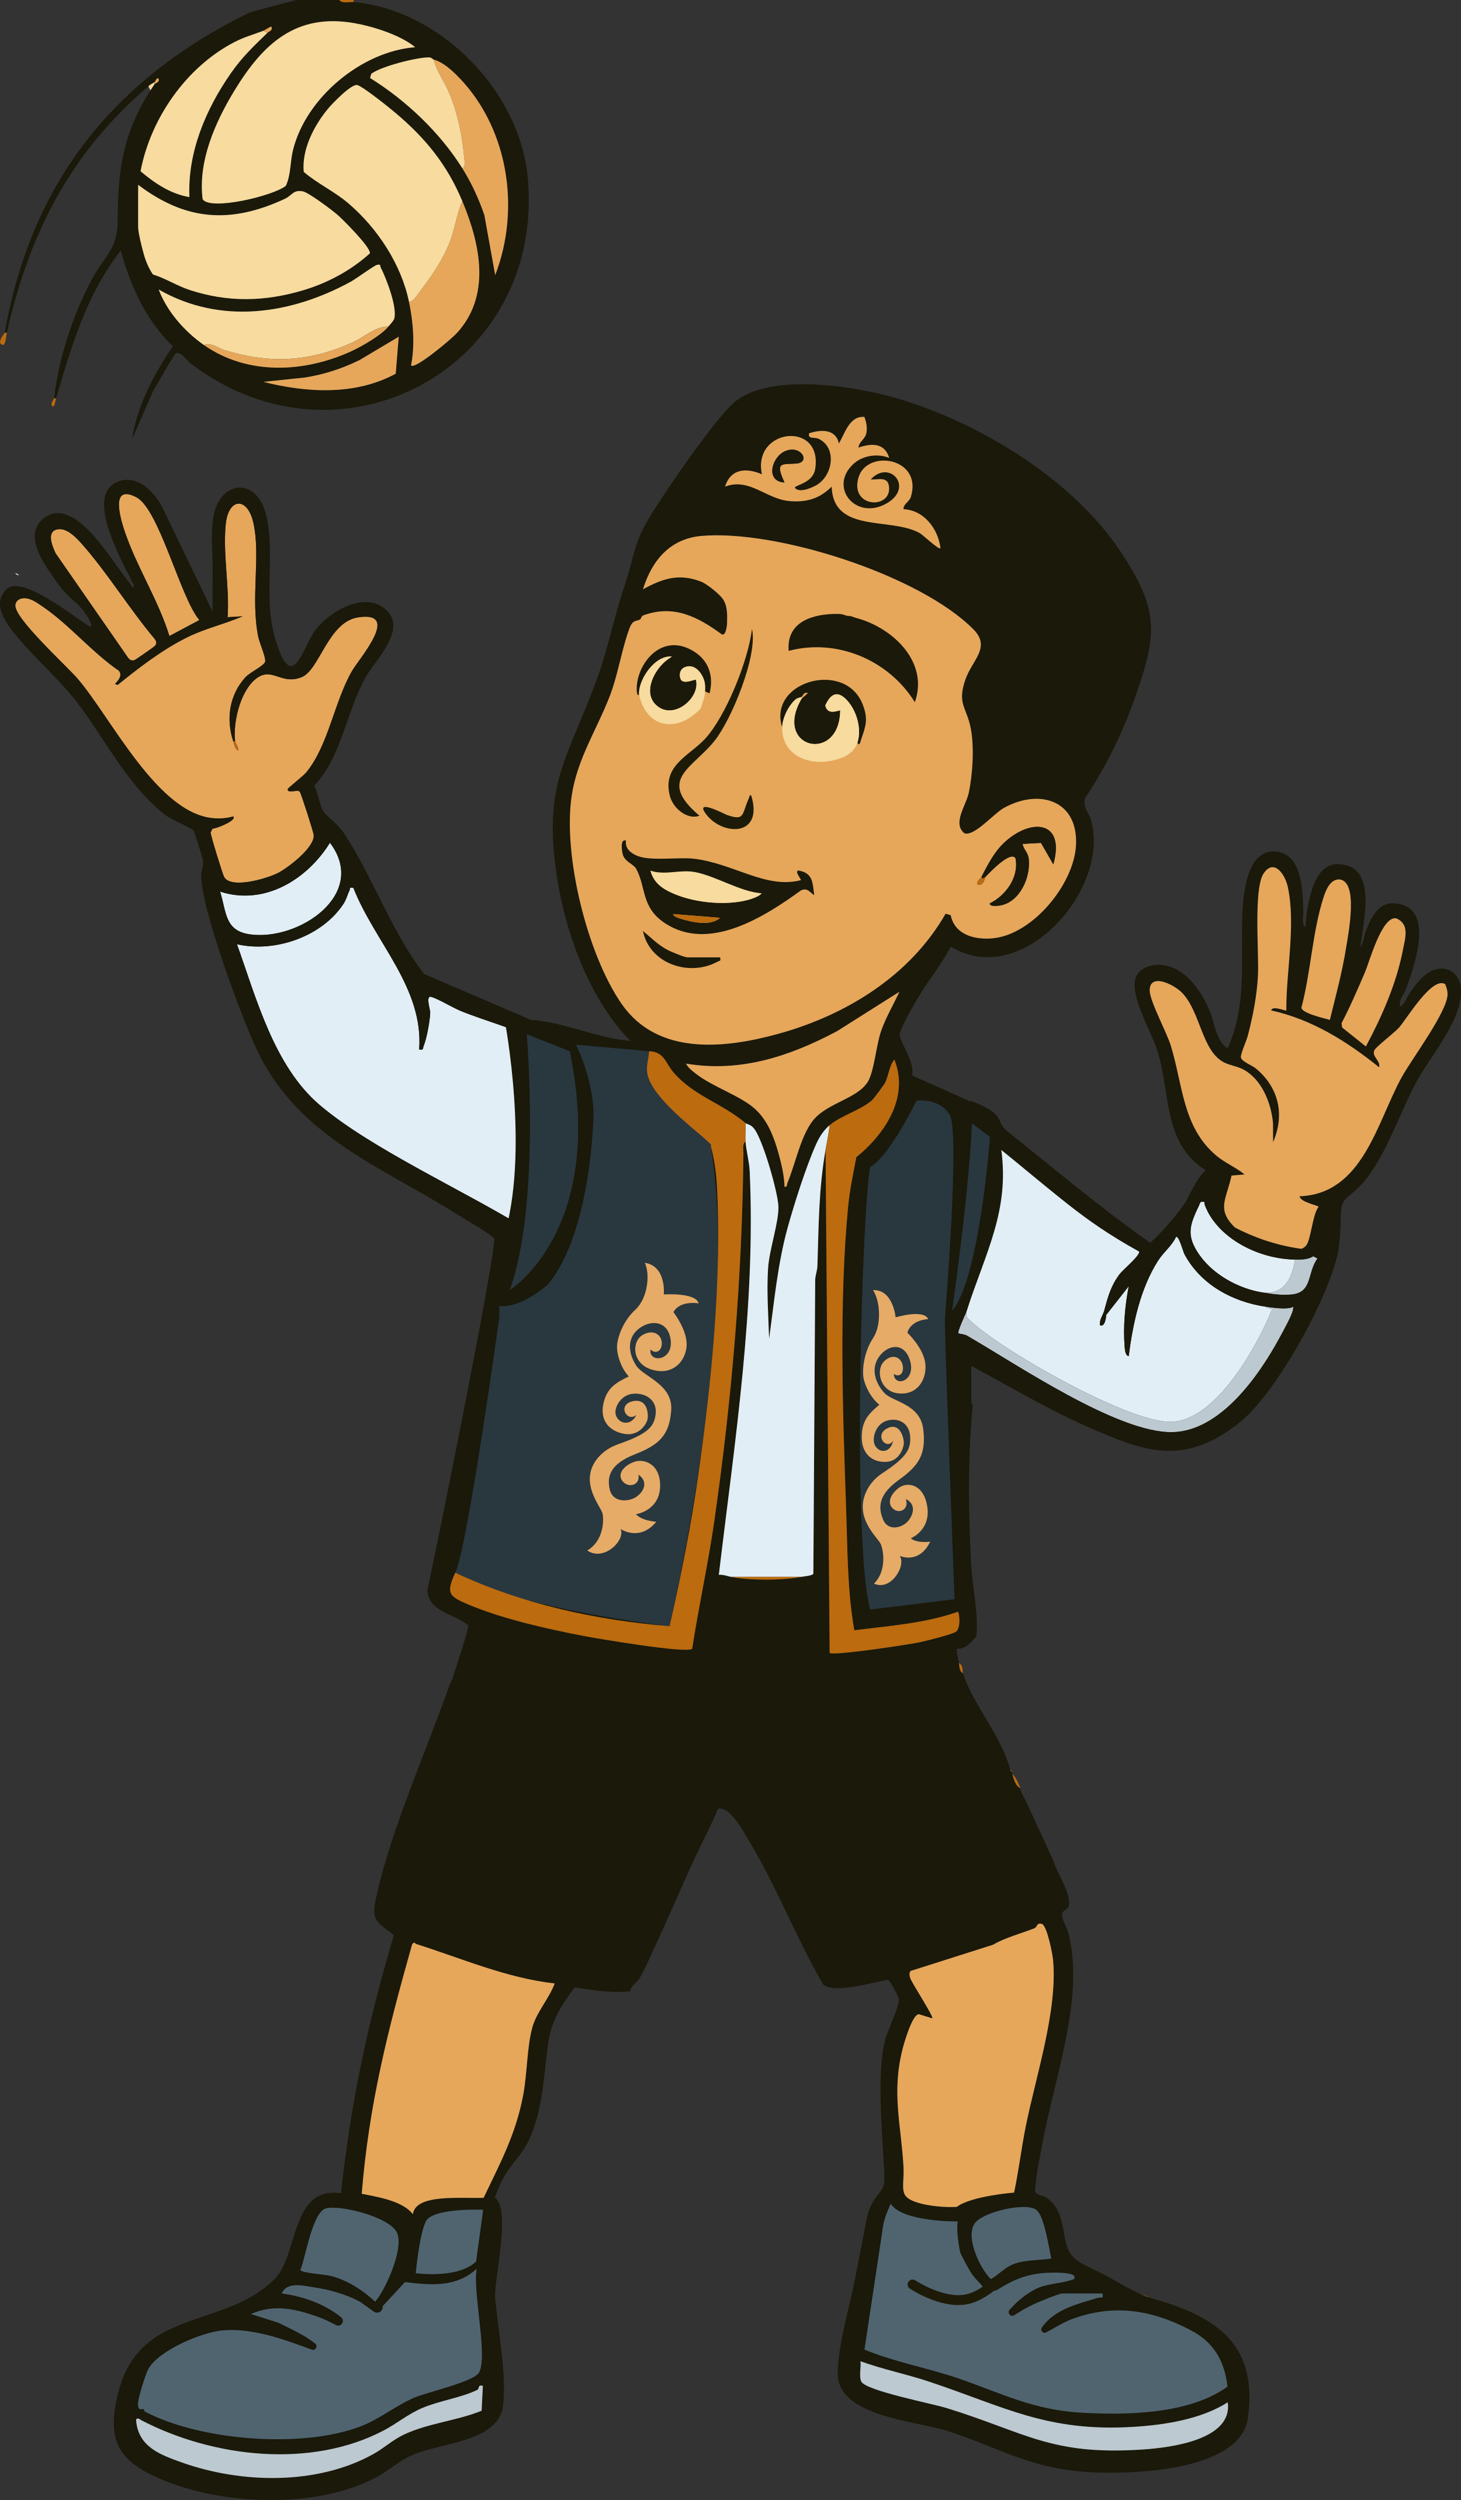 <?xml version="1.0" encoding="UTF-8"?> <svg xmlns="http://www.w3.org/2000/svg" id="_Слой_2" data-name="Слой 2" viewBox="0 0 756.51 1294.24"><rect x="0" y="0" width="756.51" height="1294.24" fill="#333333" stroke="none"/><defs><style> .cls-1, .cls-2 { fill: none; } .cls-3 { fill: #e1eef5; } .cls-4 { fill: #f7db9f; } .cls-2 { stroke: #1d1b08; stroke-linecap: round; stroke-miterlimit: 10; stroke-width: 5.14px; } .cls-5 { fill: #1d1b08; } .cls-6 { fill: #bc6b0f; } .cls-7 { fill: #e6a75b; } .cls-8 { fill: #29373f; } .cls-9 { fill: #fefffe; } .cls-10 { fill: #e6ab66; } .cls-11 { fill: #bdc9d0; } .cls-12 { fill: #1a190a; } .cls-13 { fill: #506470; } </style></defs><g id="Layer_1" data-name="Layer 1"><g><path class="cls-12" d="M595.36,1189.45c-2.92-.83-3.08-1.15-5.31-2.13-6.28-2.76-12.26-6.43-17.65-9.41-4.68-2.59-12.69-5.61-16.41-9.14-7.6-7.22-2.54-22.73-13.8-30.84-1.84-1.32-5.54-1.45-6.21-3.38.32-8.01,2.17-15.93,3.57-23.79,6.07-33.98,22.12-76.1,13.83-109.45-.7-2.83-3.2-7.24-3.44-9.23-.39-3.25,2.69-3.35,3.27-4.86,2-5.25-4.76-16.11-6.73-21l-1.06-3.19c-.34-.81-.8-1.49-1.06-2.13l-1.06-2.13c-1.4-3.26-2.77-6.3-4.25-9.57l-1.06-2.13c-2.52-5.44-4.81-10.54-7.44-15.94l-2.13-4.25c-.13-.3.13-.77,0-1.06-2.72-1.44-3.46-4.7-4.25-7.44-.09-.33.1-.74,0-1.06-.45-.19-.95-.6-1.06-1.06-4.06-16.75-19.95-34.94-24.44-49.96-2.18-1.39-1.71-3.34-2.13-5.31-.3-1.44-1.48-6.82-1.06-7.43,4.87.22,6.97-3.21,10.07-6.4,1.2-12.05-1.93-24.55-2.63-36.66-1.54-26.74-1.82-56.25.77-83.13-.45-.51-.75-1.19-.75-2.07,0-14.78-.06-29.57-.03-44.35.03-13.67.41-27.44,3.06-40.89.37-1.91.81-3.79,1.27-5.67-1.22-18.65,5.1-30.63.06-48.52l2.82-3.14c.31.31.71,1.6,1.13,3.42-.28-4.06-.45-8.14.02-12.03l-38.97-17.33c1.47-6.96-5.69-16.03-6.4-20.78-.43-2.84,7.23-15.67,9.2-19.06,5.39-9.27,12.3-17.4,17.2-26.92,36.68,22.52,82.25-29.11,72.81-64.89-1.15-4.35-4.52-7.16-3.35-11.74.07-.28,2.53-3.83,3.13-4.8,8.68-13.9,16.46-29.57,22.11-45.47,12.15-34.16,13.94-46.35-6.73-77.53-25.15-37.92-74.4-67.74-117.75-79.91-21.32-5.99-65.29-12.94-82.92,3.15-10.58,9.66-36.56,47.46-44.38,60.83-7.23,12.37-7.24,20.07-11.64,33-5.39,15.84-8.47,32.08-14.05,47.6-15.36,42.73-28.91,54.76-20.96,104.91,4.56,28.76,17.22,63.05,37.94,83.74-17.91-1.48-34.62-10.02-52.21-10.96,5.35,10.29,9.05,21.16,10.56,32.81.27,2.09.46,4.17.62,6.27,2.09,11.87,2.23,24.62,1.71,31.94-1.22,16.96-25.02,38.41-31.31,42.15.8,7.9-25.08,137.33-34.58,182.14.68,11.56,14.17,11.94,21.16,18.24.4,1.41-7.17,24.52-8.39,28.01l-1.06,2.13c-11.85,33.82-30.28,74.99-37.94,109.27-2.91,13.02-1.22,13.24,8.87,20.9-13.54,45.59-22.24,86.28-27.36,133.6-26.33-3.79-21.88,32.11-34.43,44.48-27.56,27.16-71.94,13.52-81.86,62.67-4.13,20.47.82,30.39,19.33,39.23,32.15,15.35,84.17,17.73,115.85.33,6.09-3.34,11.12-8.06,17.69-11,15.05-6.74,45.07-6.66,47.35-25.97,1.87-15.77-2.57-38.87-4.12-55.17-.85-8.96,8.64-46.66-.23-52.27,8.11-22.37,15.36-17.97,21.75-40.98,3.99-14.39,3.95-26.43,6.22-40.54,1.75-10.88,6.99-18.58,13.37-27.29,9.56,1.28,19.07,3.11,28.78,1.96.47-3.04,3.71-4.61,4.75-6.45,3.85-6.82,7.47-15.44,10.65-22.29,7.17-15.47,13.19-30.15,20.18-44.65,3.37-6.98,7-13.87,9.88-21.06,6.15-1.69,13.24,11.87,16.18,16.75,14.35,23.77,24.39,50.28,38.37,74.29,6.05,4.81,25.8-1.26,33.46-2.56,1.1.26,5.56,8.85,5.74,10.16.39,2.89-5.68,15.89-6.94,20.26-6.01,20.84.35,67.34-.77,74.96-.81,5.54-6.98,6.8-9.38,20.12-1.52,8.42-3.76,19.2-5.32,27.63-2.96,16.03-8.87,33.91-9.31,50.29-.61,22.51,40.09,24.95,56.09,29.97,27.51,8.63,42.56,19.65,74.11,21.53,21.2,1.26,78.54-.15,82.25-28.25,5.27-39.97-18.58-52.9-50.91-62.09ZM536.61,1144.06c4.11,3.04,6.53,19.95,7.75,25.18-6.26.95-13.1.58-19.1,2.69-4.8,1.69-7.96,5.53-12.21,7.95-5.7-5.63-13.12-21.54-8.47-28.65,3.98-6.07,26.44-11.32,32.03-7.18ZM394.54,245.54c-5.11-23.85,31.61-27.88,27.57-2.71-1.17,7.29-10.48,8.29-10.54,9.63,2.08,2.95,8.21.27,10.67-1,8.82-4.56,11.59-19.38,1.78-24.24-2.3-1.14-5.81.35-5.03-2.92,6.26-2,13.76-2.28,15.4,5.29,3.17-5.29,5.49-14.4,13.19-13.72.95,2.51,1.5,5.06,1.12,7.79-.54,3.86-3.8,4.64-4.21,8.05,6.63-2.26,13.55-2.65,15.92,5.32-5.98-2.41-13.76-1.29-18.58,3.2-12.96,12.07,1.35,29.44,17.21,20.41,14.61-8.31,1.53-23.09-8.19-12.44,4.25.26,9.21-1.91,9.53,4.35.58,11.29-20.4,10.12-15.85-5.32,4.42-15.01,33.41-10.25,27.09,10.06-.8,2.56-3.9,3.52-3.77,6.31,10.5.44,18,10.21,19.11,20.2-.87.97-9.11-6.94-10.74-7.84-15.27-8.45-44.76.3-45.58-24.04-6.29,6.23-12.93,8.22-21.82,7.48-12.12-1.01-20.79-12.3-33.41-7.49,2.99-9.38,10.95-9.86,19.11-6.38ZM321.85,519.69c-17.81-25.71-30.38-76.76-25.86-107.52,2.81-19.12,12.92-34.23,19.65-51.56,4.5-11.59,6.26-24.62,10.33-35.37,1.75-4.63,3.48-3.38,5.6-4.64.34-.2.39-1.6,1.6-2.04,15.73-5.72,28.23.81,40.64,9.9,2.02.67,2.48-3.98,2.66-5.33.04-.34-.01-.71,0-1.06.16-4.08.15-9.03-2.49-12.39-1.95-2.49-7.97-7.43-11.04-8.61-11.41-4.37-19.76-1.62-30.02,3.99,4.66-14.95,13.98-26.19,30.29-27.62,38.8-3.4,112.96,20.23,140.79,48.33,9.24,9.33-.53,15.82-4.03,25.77-4.55,12.94.48,14.27,2.68,25.54,1.87,9.56,1.01,23.91-1.06,33.47-1.42,6.56-8.57,15.7-2.21,20.85,5.16,1.71,15.07-10.17,20.5-13.18,18.21-10.07,38.38-4.02,37.27,19.22-.97,20.19-22.4,46.36-43.08,48.3-9.46.89-19.7-1.82-21.8-11.97l-2.63-.79c-18.33,32.09-51.52,52.53-86.6,62.2-27.94,7.71-62.52,11.43-81.19-15.51ZM465.73,513.42c-3.1,6.67-7.25,13.71-9.61,20.67-2.36,6.98-3.48,19.99-6.47,25.41-5.09,9.22-21.02,11.21-28.52,20.37-6.41,7.83-9.29,22.69-13.33,32.39-.42,1.01-.11,2.43-1.57,2.12-.2-6.01-1.58-11.79-3.18-17.55-2.31-8.33-5.69-17.05-12.24-22.86-7.81-6.95-21.72-11.19-30.63-18.23-1.81-1.43-3.93-3-4.96-5.12,28.16,4.74,53.78-3.79,78.28-16.83l32.22-20.37ZM76.85,1226.36c5.44-9.66,27.94-19.12,38.73-19.94,15.65-1.19,31.14,4.64,45.81,9.97,1.97.72,3.43-1.9,1.78-3.2-5.73-4.48-12.65-7.59-19.1-10.75l-14.1-4.48c11.85-5.21,22.57-2.73,34.25,1.32,3.49,1.21,6.69,2.85,9.86,4.48,2.61,1.34,4.92-2.24,2.63-4.08-8.69-6.97-19.64-10.89-30.81-12.37,2.81-6.45,11.52-3.9,17.39-3.03,7.42,1.1,16.03,3.58,22.65,7.1.85.45,4.4,3.09,7.58,5.34,2.11,1.49,4.98-.26,4.61-2.81h0s11.56-12.47,11.56-12.47c13.29,1.65,26.45,2.83,37.13-6.87-2.31,11.1,5.96,45.67,1.15,53.75-2.81,4.71-26.99,10.1-33.73,13.02-9.32,4.05-17.4,10.77-26.92,14.52-30.17,11.91-83.49,7.77-112.23-7.38-.32-.17-.39-1.01-.67-1.19-.91-.57-2.98,1.41-2.94-3.05.02-2.83,3.91-15.27,5.38-17.88ZM250.03,1235.16l-.65,12.86c-12.89,5.26-27.87,6.43-40.44,12.45-5.58,2.67-10.2,6.96-15.56,9.95-29.11,16.23-68.41,15.35-99.29,4.36-11.39-4.06-22.67-8.2-23.63-22.06.63-1.51,2-.14,2.87.31,37.07,19.21,87.79,25.17,125.73,5.01,6.69-3.55,12.09-8.21,19.45-11.37,8.89-3.82,20.41-5.4,28.62-9.42,1.22-.6.1-2.93,2.91-2.07ZM429.6,855.69l-2.12-260.43c-3.61,20.95-3.51,39.05-4.21,60.1-.08,2.52-1.09,4.84-1.15,7.35l-.95,151.93c-.32,1.15-5.14,1.46-6.44,1.72-9.51,1.91-26.71,1.9-36.13,0-2.11-.43-4.15-1.29-6.38-1.06,8.26-69.31,19.17-138.7,15.99-208.91-.21-4.74-1.8-10.72-2.17-15.37-1.76,1.1-1.06,4.03-1.08,5.83-.68,64.53-5.88,126.35-15.01,190.13-3.19,22.29-8.1,44.34-11.55,66.58-2.56,2.65-49.41-5.3-56.52-6.68-19.25-3.73-42.03-8.83-60.02-16.49-9.54-4.06-10.89-5.7-6.13-16.18,34.65,16.23,72.86,24.63,110.99,27.67,5.84-25.53,10.98-51.28,14.71-77.25,6.9-48.09,12.41-102.3,9.78-150.81-.36-6.59-1.41-14.38-3.23-20.67,3.17-.59-31.03-22.88-32.86-37.85-.49-4.02.76-7.17.99-11.06,7.91.27,8.43,6.15,12.77,11.13,10.45,12.01,24.99,15.81,37.16,26.07.8.67,2.44.5,4.26,2.63,4.6,5.39,12.51,33.13,12.76,40.47.28,8.1-4.69,22.3-5.33,31.84-.81,12.06.14,24.62.52,36.67,2.64-19.24,4.41-38.64,9.57-57.41,3.35-12.18,9.76-32.31,14.89-43.57,1.64-3.61,3.83-7.02,6.89-9.58,6.04-5.06,15.66-7.59,21.79-12.79,1.18-1.01,6.45-8.27,6.91-9.19,1.76-3.49,2.16-8.76,4.78-12.02,11.04,27.76-19.65,50.5-19.65,50.5-1.62,8.42-3.43,16.96-4.26,25.51-4.81,49.77-2.78,107.18-1.03,157.26.73,20.81.59,41.68,4.22,62.23,18.01-2.33,36.36-3.51,53.63-9.59.62,0,1.85,8.68-1.21,10.48-2.17,1.28-14.89,4.5-18.16,5.22-5.6,1.23-45.34,7.24-47.03,5.58ZM467.33,1060.84c.85-3.37,5.06-18.04,8.45-18.09l6.95,2.13c.94-.74-10.88-18.71-11.48-20.97-.32-1.2-.56-2.48.24-3.55l42.71-13.58c6.14-3.62,14.55-5.84,21.28-8.47,1.89-.74,1.13-3.13,4.07-2.29,2.67,1.2,5.44,15.53,5.73,18.71,2.4,26.24-8.99,60.19-14.23,86.47-2.24,11.24-3.58,22.69-5.97,33.9-13.8.38-25.18,2.16-29.63,7.35-5.91.59-22.99-.7-26.64-5.76-2.18-3.02-.64-8.58-.97-14.73-1.21-22.06-6.28-38.35-.51-61.12ZM591.63,1268.1c-47.65,3.2-60.63-8.92-101.71-21.53-7.47-2.29-41-8.82-43.86-13.52-1.43-2.35-.08-7.76-.51-10.64,11.63,4.21,23.92,6.68,35.63,10.59,39.27,13.1,60.93,25.99,105.14,23.41,16.42-.96,35.45-3.87,49.41-12.74,2.7,19.58-30,23.49-44.1,24.44Z"></path><path class="cls-12" d="M694.19,632.27c-.11-12.42,2.42-10.81,9.15-17.4,13.31-13.04,21.13-38.43,30.25-55.13,7.59-13.89,24.76-32.9,22.76-48.94-.61-4.91-4.15-9.14-9.36-9.36-7.92-.34-13.28,7.17-17.15,12.83-1.48,2.15-2.36,5.52-4.9,6.87-.71-3.49,1.92-6.13,2.93-8.83,4.12-11.02,14.26-39.08-1.74-43.91-11.09-3.35-15.35,4.56-18.87,13.48-.91,2.32-1.01,6.11-2.94,8.35l.98-6.39c1.38-9.82,5.49-31.42-7.13-35.56-15.49-5.08-19.17,11.43-21.32,22.8-.49,2.6-.41,6.09-.99,8.83-1.91-1.05-.89-5.81-.97-7.85-.4-9.8-.38-28.65-12.72-30.99-15.24-2.9-17.96,17.8-18.67,28.55-1.64,24.75,3.02,49.32-7.87,73.11-6.16-4.05-6.57-13.09-9.33-19.61-4.5-10.67-13.47-23.63-26.47-23.65-4.61,0-10.35,2.12-11.83,6.9-3.02,9.79,8.51,28,11.61,38.55,6.6,22.45,2.63,46.69,24.71,60.98-4.55,3.92-6.62,9.64-9.42,14.31-.66,1.11,4.2,3.28,3.49,4.36,1.56,1.31,3.17,2.62,4.86,3.91.2-.43.41-.87.62-1.32,2.69-.39,1.5.29,1.95,1.45.35.9.75,1.77,1.18,2.63,15.97,11.27,37.02,20.3,62.79,19.01.23-1.13,3.15-1.91,3.27-2.93.75-6.16,1.14-10.81,1.11-15.04ZM706.74,503.44c2.41-5.6,8.83-29.56,16.31-27.99,6.99,3.1,4.55,10.22,3.38,16.28-3.34,17.39-10.9,34.53-19.18,50.02l-12.29-9.82-.31-2.21c4.49-8.55,8.28-17.42,12.1-26.28ZM685.39,464.41c1.19-3.63,3.23-8.82,7.65-9.13,10.86,0,5,28.81,3.95,35.46-1.98,12.55-5.37,24.95-8.39,37.26-2.96-.85-14.52-3.43-14.72-6.35,4.8-17.95,5.8-39.85,11.51-57.24ZM682.75,624.71c-3.15,4.13-3.95,17.08-6.42,20.08-6.01,7.32-29.77-2.88-35.8-8.31-11.27-10.15-5.46-15.36-2.84-27.89l6.77-.58c-4.59-3.73-10.2-5.99-14.72-9.81-17.46-14.72-17.27-36.85-23.52-56.96-2.19-7.04-10.86-22.98-10.9-28.44-.07-9.32,12.45-3.23,16.67,1.08,9.72,9.95,10.17,30.12,21.79,36.11,3.13,1.62,6.89,1.99,10.05,3.69,9.59,5.14,14.44,17.47,15.35,27.83l.02,9.81c6.23-14.29,2.93-28.41-8.92-38.2-1.97-1.63-7.68-3.66-7.74-5.91-.05-1.94,2.92-8.39,3.63-11.14,2.64-10.21,4.67-20.51,5.22-31.09.6-11.38-2.44-45.08,3.02-52.92,5.45-7.82,11.05.83,12.4,6.99,4.3,19.58-.88,44.02-.75,64.05-.36.42-7.22-2.77-7.84,0,20.98,4.59,39.43,16.11,55.91,29.46.8-3.63-3.95-5.56-2.48-8.81.82-1.83,10.25-8.95,12.81-11.79,3.89-4.33,17.09-26.74,23.9-22.46.68,1.65,1.23,3.47,1.2,5.28-.14,9.05-18.59,33.5-23.81,43.01-12.83,23.39-20.08,60.31-52.81,61.52.36,3.06,9.83,4.83,9.83,5.4Z"></path><path class="cls-7" d="M666.05,523.1c-.36.42-7.22-2.77-7.84,0,20.98,4.59,39.43,16.11,55.91,29.46.8-3.63-3.95-5.56-2.48-8.81.82-1.83,10.25-8.95,12.8-11.79,3.89-4.33,17.09-26.74,23.9-22.46.68,1.65,1.23,3.47,1.2,5.28-.14,9.05-18.59,33.5-23.81,43.01-12.83,23.39-20.08,60.31-52.81,61.52.36,3.06,9.83,4.83,9.83,5.4-3.15,4.13-3.95,17.08-6.42,20.08-6.01,7.32-29.77-2.88-35.8-8.31-11.27-10.15-5.46-15.36-2.84-27.89l6.77-.58c-4.59-3.73-10.2-5.99-14.72-9.81-17.46-14.72-17.27-36.85-23.52-56.96-2.19-7.04-10.86-22.98-10.9-28.44-.07-9.32,12.45-3.23,16.67,1.08,9.72,9.95,10.17,30.12,21.79,36.11,3.13,1.62,6.89,1.99,10.05,3.69,9.59,5.14,14.44,17.47,15.34,27.83l.02,9.81c6.23-14.29,2.93-28.41-8.92-38.2-1.97-1.63-7.68-3.66-7.74-5.91-.05-1.94,2.92-8.39,3.63-11.14,2.64-10.21,4.67-20.51,5.22-31.09.6-11.38-2.44-45.08,3.02-52.92,5.45-7.82,11.05.83,12.4,6.99,4.3,19.58-.88,44.02-.75,64.05Z"></path><path class="cls-3" d="M500.54,678.64c9.93-30.48,9.58-62.07,5.32-93.54,27.39,21.58,53.14,45.87,83.92,62.73,1.14,1.66-8.45,9.65-10.02,11.74-4.62,6.17-6.09,11.85-8.04,19.06-.58,2.16-2.63,4.64-2.12,7.43,2.52,1.14,3.18-4.13,3.18-5.31l11.68-14.88c-1.96,10.09-2.94,21.06-2.12,31.36.1,1.23.33,4.76,2.12,4.77,2.14-16.71,5.97-34.81,15.1-49.21,3.04-4.8,7.17-7.67,9.37-12.43,1.44-1.01,3.7,7.64,4.37,8.9,8.41,15.77,24.96,24.76,42.37,27.24.78,1.49,3.54.09,2.69,2.14-7.82,18.91-28.88,57-52.1,57.47-21.93.44-87.89-37.09-104.42-52.86-1.85-1.76-1.53-2.15-1.3-4.63Z"></path><path class="cls-11" d="M655.67,676.51c3.72.53,9.33,1.31,12.73.49,1.23-.3,1.51-1.21,1.1,1.11-.54,3.01-5.5,11.82-7.27,15.06-10.59,19.4-30.37,47.55-54.87,48.24-28.39.81-81.31-35.4-106.61-49.92-1.23-.7-3.05-.84-4.46-1.17-.73-.98,3.68-9.93,4.25-11.68-.23,2.48-.55,2.86,1.3,4.63,16.53,15.76,82.49,53.3,104.42,52.86,23.22-.47,44.28-38.56,52.1-57.47.85-2.05-1.9-.66-2.69-2.14Z"></path><path class="cls-7" d="M688.6,527.99c-2.96-.85-14.52-3.43-14.72-6.35,4.8-17.95,5.8-39.85,11.51-57.24,1.19-3.63,3.23-8.82,7.65-9.13,10.86,0,5,28.81,3.95,35.46-1.98,12.55-5.37,24.95-8.39,37.26Z"></path><path class="cls-7" d="M707.25,541.75l-12.29-9.82-.31-2.21c4.49-8.55,8.28-17.42,12.1-26.28,2.41-5.6,8.83-29.56,16.31-27.99,6.99,3.1,4.55,10.22,3.38,16.28-3.34,17.39-10.9,34.53-19.18,50.02Z"></path><path class="cls-3" d="M653.55,669.07c-12.18-1.99-25.05-8.99-32.34-19.2-7.83-10.97-4.73-16.54.48-27.57,2.91-.42,1.62.31,2.12,1.57,6.87,17.57,28.36,27.99,46.74,28.19-1.39,9.67-5.78,18.57-17,17.01Z"></path><path class="cls-11" d="M653.55,669.07c11.22,1.57,15.61-7.34,17-17.01,3.35.04,6.5.11,9.49-1.7l2.17,1.17c-5.42,7.25-2.44,17.49-13.26,18.61-5.48.56-10.32-.23-15.4-1.06Z"></path><path class="cls-12" d="M572.79,680.77c0,1.18-.66,6.45-3.18,5.31-.51-2.79,1.54-5.28,2.12-7.43-.41,1.11,1.06,2.01,1.06,2.13Z"></path><path class="cls-1" d="M621.21,649.87c7.29,10.21,20.16,17.21,32.34,19.2,5.08.83,9.92,1.62,15.4,1.06,10.82-1.11,7.84-11.36,13.26-18.61l-2.17-1.17c-2.98,1.81-6.14,1.74-9.49,1.7-17.36-.19-37.5-9.5-45.47-25.34-1.39-.98-2.75-1.98-4.07-2.99-4.78,10.1-7.29,15.65.2,26.14Z"></path><path class="cls-1" d="M668.4,677c-3.4.82-9.01.04-12.73-.49-17.41-2.47-33.96-11.47-42.37-27.24-.67-1.26-2.93-9.92-4.37-8.9-2.2,4.76-6.32,7.63-9.37,12.43-9.13,14.41-12.96,32.5-15.1,49.21-1.79,0-2.02-3.54-2.12-4.77-.82-10.3.16-21.28,2.12-31.36l-11.68,14.88c0-.12-1.47-1.01-1.06-2.13,1.95-7.21,3.42-12.89,8.04-19.06,1.57-2.09,11.16-10.08,10.02-11.74-30.79-16.86-56.53-41.15-83.92-62.73,4.25,31.47,4.61,63.06-5.32,93.54-.57,1.75-4.98,10.7-4.25,11.68,1.41.33,3.23.47,4.46,1.17,25.29,14.53,78.21,50.73,106.61,49.92,24.5-.7,44.28-28.85,54.87-48.24,1.77-3.24,6.73-12.05,7.27-15.06.41-2.32.13-1.41-1.1-1.11Z"></path><path class="cls-12" d="M625.08,626.72c7.97,15.85,28.1,25.15,45.47,25.34,3.35.04,6.5.11,9.49-1.7l2.17,1.17c-5.42,7.25-2.44,17.49-13.26,18.61-5.48.56-10.32-.23-15.4-1.06-12.18-1.99-25.05-8.99-32.34-19.2-7.49-10.48-4.98-16.04-.2-26.14-1.82-1.39-3.57-2.81-5.26-4.23-5.66,8.75-12.5,16.81-20.1,23.87-25.66-17.91-49.52-38.15-73.97-57.63-6.55-5.21-.39-8.98-19.24-15.94.1,2.47.4,4.94.56,7.16.43,5.85.27,11.64,0,17.5-.28,6.41-.77,12.81-1.71,19.17-.21,1.45-.48,2.88-.78,4.3-.03,15.72-2.03,31.4-6.19,46.53-.04,3.27-.05,6.54-.05,9.8,0,9.46.02,18.92.02,28.38,22.58,11.51,44.3,25.05,67.48,35.38,31.29,13.93,51.45,21.39,80.57-2.01,18.02-14.48,45.7-63.49,50.72-88.69-27.9,1.39-50.71-8.39-68-20.59ZM669.5,678.11c-.54,3.01-5.5,11.82-7.27,15.06-10.59,19.4-30.37,47.55-54.87,48.24-28.39.81-81.31-35.4-106.61-49.92-1.23-.7-3.05-.84-4.46-1.17-.73-.98,3.68-9.93,4.25-11.68,9.93-30.48,22.19-51.91,17.93-83.37,27.39,21.58,40.53,35.71,71.31,52.57,1.14,1.66-8.45,9.65-10.02,11.74-4.62,6.17-6.09,11.85-8.04,19.06-.41,1.11,1.06,2.01,1.06,2.13l11.68-14.88c-1.96,10.09-2.94,21.06-2.12,31.36.1,1.23.33,4.76,2.12,4.77,2.14-16.71,5.97-34.81,15.1-49.21,3.04-4.8,7.17-7.67,9.37-12.43,1.44-1.01,3.7,7.64,4.37,8.9,8.41,15.77,24.96,24.76,42.37,27.24,3.72.53,9.33,1.31,12.73.49,1.23-.3,1.51-1.21,1.1,1.11Z"></path><path class="cls-8" d="M258.53,682.03s-16.4,118.93-22.8,132.16c32.24,19.03,110.99,27.67,110.99,27.67,0,0,36.7-157.32,21.26-248.73l-1.97-7.39s-26.94-16.52-30.21-27.62c-.33-9.08.32-13.89.32-13.89l-37.89-3.4s9.85,19.35,9.03,38.49c-.82,19.15-5,63.11-23.56,85.69-15.89,13.34-25.16,11.04-25.16,11.04v5.99Z"></path><path class="cls-9" d="M7.78,296.57l2.12,1.05c-1.39.47-1.91-.99-2.12-1.05Z"></path><path class="cls-12" d="M175.66,0c1.5,1.99,5.09.85,7.44,1.06,45.09,4.13,86.06,46.07,90.18,91.02,8.97,97.8-96.73,155.49-174.62,96.03-2.15-1.64-4.44-5.83-7.39-5.36-1.11.18-10.07,16.94-11.79,19.19l-11.12,25.53c2.54-17.25,11.39-33.88,21.16-48.21-13.88-13.25-21.99-31.29-27.01-49.57-17.8,22.85-25.42,49.33-33.48,76.53h-1.06c2.62-21.18,9.63-42.82,19.64-61.67,7.06-13.3,13.33-14.75,13.35-31.38.04-25.47,2.86-44.31,16.95-66.39.63-.99,1.45-2.25,2.13-3.19.46-.65,2.63-.91,2.14-2.65l-.54-.54c-.81.39-1.13,1.79-1.6,2.12-1.04.74-1.57.74-3.19,2.13C36.43,79.19,15.22,120.74,3.53,172.2h-1.06C16.18,94.45,58.78,40.95,129.42,6.36l23.93-6.36h22.31ZM214.97,24.44c-7.64-6.31-21.79-10.77-31.62-12.47-30.09-5.22-47.12,10.73-61.68,34.48-10.09,16.46-19.27,37.01-16.74,56.73,4.29,6.1,37.02-1.95,43.09-6.98,2.68-5.79,2.14-12.28,3.72-18.6,6.73-27.03,35.43-50.99,63.23-53.15ZM136.34,15.94c-5.06,1.92-10.02,3.31-14.9,5.82-24.95,12.88-43.45,39.46-48.67,66.9,7.24,6.16,15.72,11.85,25.31,13.37-1.04-23.06,8.48-45.51,21.45-64.11,6.06-8.69,11.53-13.71,18.93-20.92.99-.97,2.73-.92,2.11-3.19-.28-.35-3.49,1.84-4.24,2.13ZM224.54,30.83c-.48-.13-.97-1.11-2.56-1.12-6.25-.03-24.76,4.67-29.72,8.49l-.64,2.18c18.57,11.53,36.18,28.2,47.81,46.79,4.76,7.61,8.48,15.71,11.39,24.22l5.6,31.05c13.5-34.9,6.59-77.81-20.66-104.21-3.15-3.06-7.2-6.33-11.21-7.39ZM211.78,156.25c2.23,10.74,3.14,22.14,1.07,32.95,2.18,2.13,20.94-13.82,23.4-16.44,18.25-19.49,12.48-46.24,3.16-68.59-7.85-18.82-18.97-32.52-34.56-45.68-3.44-2.9-16.39-13.29-19.69-14.43-2.98-1.03-13.11,9.54-15.36,12.26-7.2,8.72-13.6,21.05-12.53,32.66,7.21,6.16,15.88,10.08,23.13,16.28,15.03,12.85,27.31,31.44,31.38,50.99ZM71.53,95.67v21.79c0,2.99,1.97,10.79,2.91,14.09,1.08,3.81,2.52,7.29,4.76,10.55,6.6,2.03,12.47,5.89,19.14,8.07,19.61,6.39,38.53,6.02,58.19.24,12.88-3.79,25.03-10.26,34.99-19.23.71-2.9-14.01-17.62-16.91-20.1-2.91-2.5-14.78-11.42-17.81-12.01-5-.96-5.52,2.11-9.42,3.92-27.9,12.94-51.1,11.41-75.85-7.32ZM201.16,169.01c.82-1.01,2.69-3,2.96-3.94,1.71-5.99-4.05-20.84-6.97-26.59-.48-.95.27-1.77-1.85-1.39-1.47.26-10.86,7.21-13.62,8.72-31.16,17.02-67.51,22.4-99.52,4.07,4.32,11.43,13.42,21.72,23.37,28.7,22.52,15.8,51.75,14.45,76.16,3.37,5.51-2.5,15.83-8.44,19.47-12.94ZM206.47,174.33l-20.31,12.09c-8.93,4.39-18.31,7.46-28.17,9.02l-21.63,2.26c22.4,5.67,47.64,7.15,68.54-4.22l1.57-19.14Z"></path><path class="cls-6" d="M183.1,0v1.06c-2.34-.21-5.94.93-7.44-1.06h7.44Z"></path><path class="cls-6" d="M3.53,172.2c-.45,1.99-.36,4.69-1.6,6.38-4.54-.33.48-6.03.54-6.38h1.06Z"></path><path class="cls-4" d="M80.03,42.52v1.06c-.67.94-1.5,2.2-2.13,3.19l-1.06-2.13c1.62-1.38,2.15-1.38,3.19-2.13Z"></path><path class="cls-6" d="M498.67,866.31c-2.18-1.39-1.71-3.34-2.13-5.31,2.31,1.2,1.62,3.61,2.13,5.31Z"></path><path class="cls-6" d="M29.03,206.21c-.3,1.03-.76,4.3-1.59,4.26-1.93-1.07.46-3.68.53-4.26h1.06Z"></path><path class="cls-6" d="M528.42,925.84c-2.72-1.44-3.46-4.7-4.25-7.44,2.17,2.05,3.07,4.81,4.25,7.44Z"></path><path class="cls-6" d="M546.49,966.23l-1.06-3.19c.55,1.32.73,2.37,1.06,3.19Z"></path><path class="cls-6" d="M595.36,1189.45c-2.92-.83-3.08-1.15-5.31-2.13l5.31,2.13Z"></path><path class="cls-6" d="M233.04,871.62c.35-.99.92-1.72,1.06-2.13l-1.06,2.13Z"></path><path class="cls-6" d="M530.55,931.15l-2.13-4.25c.39.92,1.51,2.99,2.13,4.25Z"></path><path class="cls-6" d="M539.05,949.22l-1.06-2.13c.28.61.68,1.28,1.06,2.13Z"></path><path class="cls-6" d="M544.36,960.91l-1.06-2.13c.25.58.69,1.23,1.06,2.13Z"></path><path class="cls-6" d="M524.17,917.33c-.45-.19-.95-.6-1.06-1.06.47.19.92.57,1.06,1.06Z"></path><path class="cls-4" d="M71.53,95.67c24.75,18.73,47.94,20.26,75.85,7.32,3.91-1.81,4.42-4.88,9.42-3.92,3.03.58,14.9,9.51,17.81,12.01,2.9,2.49,17.63,17.2,16.91,20.1-9.96,8.97-22.11,15.45-34.99,19.23-19.66,5.78-38.59,6.16-58.19-.24-6.66-2.17-12.53-6.03-19.14-8.07-2.24-3.26-3.67-6.74-4.76-10.55-.94-3.3-2.91-11.11-2.91-14.09v-21.79Z"></path><path class="cls-4" d="M239.41,104.17c-3.02,6.92-3.84,14.47-6.63,21.54-3.44,8.74-9.54,17.68-15.26,25.12-1.32,1.71-3.42,5.46-5.74,5.43-4.06-19.55-16.35-38.14-31.38-50.99-7.25-6.2-15.93-10.12-23.13-16.28-1.08-11.61,5.32-23.94,12.53-32.66,2.25-2.72,12.38-13.29,15.36-12.26,3.3,1.14,16.25,11.52,19.69,14.43,15.59,13.16,26.72,26.86,34.56,45.68Z"></path><path class="cls-4" d="M214.97,24.44c-27.79,2.16-56.5,26.12-63.23,53.15-1.57,6.32-1.04,12.81-3.72,18.6-6.07,5.03-38.8,13.08-43.09,6.98-2.54-19.72,6.64-40.26,16.74-56.73,14.56-23.75,31.59-39.7,61.68-34.48,9.83,1.71,23.98,6.16,31.62,12.47Z"></path><path class="cls-4" d="M105.53,178.58c-9.94-6.98-19.04-17.27-23.37-28.7,32.01,18.33,68.36,12.95,99.52-4.07,2.76-1.51,12.15-8.46,13.62-8.72,2.11-.38,1.37.44,1.85,1.39,2.91,5.75,8.68,20.61,6.97,26.59-.27.94-2.14,2.92-2.96,3.94-7.02.07-12.62,5.6-18.75,8.35-22.41,10.05-42.76,11.16-66.24,3.86-3.46-1.07-6.14-3.83-10.64-2.64Z"></path><path class="cls-4" d="M136.34,15.94l2.13,1.06c-7.4,7.22-12.86,12.24-18.93,20.92-12.98,18.59-22.49,41.05-21.45,64.11-9.59-1.53-18.07-7.21-25.31-13.37,5.22-27.44,23.72-54.02,48.67-66.9,4.87-2.52,9.83-3.91,14.9-5.82Z"></path><path class="cls-7" d="M239.41,104.17c9.32,22.35,15.09,49.1-3.16,68.59-2.45,2.62-21.21,18.57-23.4,16.44,2.07-10.8,1.16-22.21-1.07-32.95,2.32.03,4.42-3.71,5.74-5.43,5.72-7.44,11.82-16.38,15.26-25.12,2.79-7.07,3.61-14.62,6.63-21.54Z"></path><path class="cls-7" d="M224.54,30.83c4.01,1.06,8.05,4.33,11.21,7.39,27.25,26.4,34.15,69.31,20.66,104.21l-5.6-31.05c-2.91-8.5-6.63-16.6-11.39-24.22,1.82-1.1,1.12-3.96.94-5.71-1.18-11.84-3.25-22.62-7.89-33.59-2.43-5.74-6.4-11.02-7.93-17.04Z"></path><path class="cls-4" d="M224.54,30.83c1.53,6.02,5.51,11.3,7.93,17.04,4.63,10.97,6.71,21.75,7.89,33.59.17,1.75.88,4.61-.94,5.71-11.63-18.59-29.23-35.26-47.81-46.79l.64-2.18c4.96-3.81,23.47-8.52,29.72-8.49,1.59,0,2.08.99,2.56,1.12Z"></path><path class="cls-7" d="M206.47,174.33l-1.57,19.14c-20.9,11.37-46.14,9.89-68.54,4.22l21.63-2.26c9.86-1.56,19.24-4.63,28.17-9.02l20.31-12.09Z"></path><path class="cls-7" d="M201.16,169.01c-3.64,4.5-13.96,10.44-19.47,12.94-24.41,11.07-53.64,12.43-76.16-3.37,4.5-1.19,7.19,1.57,10.64,2.64,23.48,7.3,43.83,6.2,66.24-3.86,6.13-2.75,11.73-8.28,18.75-8.35Z"></path><path class="cls-7" d="M138.47,17.01l-2.13-1.06c.75-.28,3.96-2.48,4.24-2.13.61,2.26-1.12,2.22-2.11,3.19Z"></path><path class="cls-7" d="M80.03,43.58v-1.06c.47-.33.79-1.73,1.6-2.12l.54.54c.49,1.74-1.67,2-2.14,2.65Z"></path><path class="cls-7" d="M376.48,322.08c.16-4.08.15-9.03-2.49-12.39-1.95-2.49-7.97-7.43-11.04-8.61-11.41-4.37-19.76-1.62-30.02,3.99,4.66-14.95,13.98-26.19,30.29-27.62,38.8-3.4,112.96,20.23,140.79,48.33,9.24,9.33-.53,15.82-4.03,25.77-4.55,12.94.48,14.27,2.68,25.54,1.87,9.56,1.01,23.91-1.06,33.47-1.42,6.56-8.57,15.7-2.21,20.85,5.16,1.71,15.06-10.17,20.5-13.18,18.21-10.07,38.38-4.02,37.27,19.22-.97,20.19-22.4,46.36-43.08,48.3-9.46.89-19.7-1.82-21.8-11.97l-2.63-.79c-18.33,32.09-51.52,52.53-86.6,62.2-27.94,7.71-62.52,11.43-81.19-15.51-17.81-25.71-30.38-76.76-25.86-107.52,2.81-19.12,12.92-34.23,19.65-51.56,4.5-11.59,6.26-24.62,10.33-35.37,1.75-4.63,3.48-3.38,5.6-4.64.34-.2.39-1.6,1.6-2.04,15.73-5.72,28.23.81,40.64,9.9,2.02.67,2.48-3.98,2.66-5.33h0v-1.06ZM508.23,453.88c-.56,1.08-3.54,2.96-1.58,4.26,3.23-.08,3-3.52,3.71-4.26,2.14-2.25,12.83-13.58,15.45-9.61,2.03,9.75-5.02,19.33-13.32,23.45-.09,1.9,4.76,1.18,5.77.98,9.9-1.97,15.43-14.52,14.45-23.86-.4-3.84-2.59-4.68-3.22-7.95l9.54-.52,6.38,11.14c6.45-22.91-11.75-24.15-25.51-11.18-5.16,4.87-8.45,11.39-11.66,17.56Z"></path><path class="cls-3" d="M182.99,459.63c10.97,28.06,36.42,51.63,34.06,83.66,2.47.43,1.75-.38,2.38-1.94,1.61-4.03,3.17-12.8,3.35-17.13.06-1.51-2.58-9.05.55-8.14,3.83,1.12,10.81,5.46,15.14,7.24,12.38,5.09,31.99,10.44,42.81,16.52,13.05,7.34,14.51,40.23,13.55,53.55-1.12,15.52-5.68,35.24-16.52,46.74-3.42.48-4.23-2.85-5.31-3.53-30.57-19.23-80.62-41.64-107.51-64.59-23.54-20.09-32.68-54.96-42.78-83.18,19.67,4.52,44.19-3.99,55.27-21.09,1.41-2.17,1.94-4.67,2.99-6.73.52-1.01-.5-1.84,2.01-1.37Z"></path><path class="cls-7" d="M120.77,383.74c.59,1.78.69,3.63,2.44,4.84.66-1.41-1.36-3.91-1.47-4.84-1.15-9.55,2.52-24.86,9.82-31.52,8.95-8.17,13.43,2.8,24.6-1.65,9.39-3.75,13.69-28.64,29.34-30.98,22.44-3.36.4,21.42-3.28,27.86-9.2,16.09-12.13,38.29-23.55,52.32-1.73,2.13-9.65,8.13-9.68,8.78-.14,2.62,5.51-.26,6.29,1.43.7.93,6.92,20.42,7.14,22.19.79,6.35-13.21,17.12-18.63,19.84s-23.97,8.33-27.7,2.07c-.76-1.28-7.14-21.95-7.04-23.16l1-1.96c1.52.21,12.85-4.24,10.71-6.3-3.17.91-5.96,1.15-9.27,1-29.48-1.34-53.83-52.06-71.47-72.49-5.71-6.61-32.72-31.1-32.09-37.93.12-1.31.88-2.29,1.97-2.96,4.28-2.11,9.13,1.63,12.56,3.98,13.46,9.22,25.37,23.58,39.07,32.94,2.05,2.45-.24,5.09-2.02,6.87l1.44.47c11.25-9.1,23.37-18.46,36.44-24.84,9.11-4.45,18.99-6.64,28.24-10.66l-7.77.49c1.06-15.75-2.53-32.52-.97-48.15,1.39-13.83,11.29-14.33,14.31-.72,3.88,17.49-1.51,38.54,2.48,58.81.63,3.22,3.88,10.44,3.66,12.91-.19,2.1-7.8,5.55-10.27,8.25-8.32,9.1-10.11,21.59-6.3,33.1Z"></path><path class="cls-13" d="M75.1,1248.48c-.32-.17-.39-1.01-.67-1.19-.91-.57-2.98,1.41-2.94-3.05.02-2.83,3.91-15.27,5.38-17.88,5.44-9.66,27.94-19.12,38.73-19.94,15.66-1.19,31.16,4.64,45.84,9.98,1.97.72,3.43-1.9,1.78-3.19-5.74-4.49-12.67-7.6-19.13-10.77l-14.1-4.48c11.85-5.21,22.57-2.73,34.25,1.32,3.45,1.2,6.62,2.81,9.74,4.42,2.63,1.35,4.95-2.26,2.65-4.1-8.67-6.92-19.59-10.81-30.71-12.29,2.81-6.45,11.52-3.9,17.39-3.03,7.42,1.1,16.03,3.58,22.65,7.1.85.45,4.4,3.09,7.58,5.34,2.11,1.49,4.98-.26,4.61-2.81h0s11.56-12.47,11.56-12.47c13.29,1.65,26.45,2.83,37.13-6.87-2.31,11.1,5.96,45.67,1.14,53.75-2.81,4.71-26.99,10.1-33.73,13.02-9.33,4.05-17.4,10.77-26.92,14.52-30.17,11.91-83.49,7.77-112.23-7.38Z"></path><path class="cls-13" d="M570.92,1187.32c.51,3.12-.73,1.73-2.47,2.26-10.67,3.24-22.48,5.96-28.98,15.36-1.03,1.49.59,3.39,2.2,2.55,4.42-2.29,8.59-5.1,13.33-6.87,21.86-8.16,41.83-4.78,62.01,5.96,11.62,6.18,17.12,15.93,18.6,28.94-19.63,14.34-52.2,14.88-75.9,13.5-24.54-1.43-40.29-9.66-62.35-17.35-16.45-5.73-33.68-8.68-49.74-15.29l9.6-63.59c2.86,3.32,6.72,4.08,9.54,6.08,10.25,7.26,17.6,4.33,29.56,5.11.86,2.66,5.56,11.45,7.23,13.68,2.24,3,3.96,4.26,4.81,5.51,1.94,2.86,5.71,3.77,8.63,1.91,6.95-4.43,13.96-7.6,23.67-8.37,1.76-.14,18.49-1.08,15.39,3.16-5.64,2.24-11.93,2.11-17.58,4.21-5.17,1.93-11.28,6.56-15.72,11.7-1.4,1.63.6,3.95,2.41,2.79,3.32-2.11,6.7-4.15,10.32-5.79,2.52-1.14,12.85-5.47,14.72-5.47h20.72Z"></path><path class="cls-7" d="M525.09,1135.1s-21.98,1.68-29.61,7.35c-5.91.59-22.99-.7-26.64-5.76-2.18-3.02-.66-8.58-.99-14.73-1.21-22.06-6.28-38.35-.51-61.12.85-3.37,5.06-18.04,8.45-18.09l6.95,2.13c.94-.74-10.88-18.71-11.48-20.97-.32-1.2-.56-2.48.24-3.55l42.71-13.58c6.14-3.62,14.56-5.84,21.28-8.47,1.89-.74,1.13-3.13,4.07-2.29,2.67,1.2,5.44,15.53,5.73,18.71,2.4,26.24-8.99,60.19-14.23,86.47-2.24,11.24-3.58,22.69-5.97,33.9Z"></path><path class="cls-3" d="M386.04,581.44c.8.67,2.44.5,4.26,2.63,4.6,5.39,12.51,33.13,12.76,40.47.28,8.1-4.69,22.3-5.33,31.84-.81,12.06.14,24.62.52,36.67,2.64-19.24,4.41-38.64,9.57-57.41,3.35-12.18,9.76-32.31,14.89-43.57,1.64-3.61,3.83-7.02,6.89-9.58-.47,4.28-1.39,8.51-2.13,12.76-3.61,20.95-3.51,39.05-4.21,60.1-.08,2.52-1.09,4.84-1.15,7.35l-.95,151.93c-.32,1.15-5.14,1.46-6.44,1.72h-36.13c-2.11-.43-4.15-1.29-6.38-1.06,8.26-69.31,19.17-138.7,15.99-208.91-.21-4.74-1.8-10.72-2.17-15.37-.25-3.14.18-6.41,0-9.57Z"></path><path class="cls-6" d="M386.04,591c-1.76,1.1-1.06,4.03-1.08,5.83-.68,64.53-5.88,126.35-15.01,190.13-3.19,22.29-8.1,44.34-11.55,66.58-2.56,2.65-49.41-5.3-56.52-6.68-19.25-3.73-42.03-8.83-60.02-16.49-9.54-4.06-10.89-5.7-6.13-16.18,34.65,16.23,72.86,24.63,110.99,27.67,5.84-25.53,10.98-51.28,14.71-77.25,6.9-48.09,12.41-102.3,9.78-150.81-.36-6.59-1.41-14.38-3.23-20.67,3.17-.59-31.03-22.88-32.86-37.85-.49-4.02.76-7.17.99-11.06,7.91.27,8.43,6.15,12.77,11.13,10.45,12.01,24.99,15.81,37.16,26.07.18,3.16-.25,6.42,0,9.57Z"></path><path class="cls-6" d="M429.61,582.5c6.04-5.06,15.66-7.59,21.79-12.79,1.18-1.01,6.45-8.27,6.91-9.19,1.76-3.49,2.16-8.76,4.78-12.02,11.04,27.76-19.65,50.5-19.65,50.5-1.62,8.42-3.43,16.96-4.26,25.51-4.81,49.77-2.78,107.18-1.03,157.26.73,20.81.59,41.68,4.22,62.23,18.01-2.33,36.36-3.51,53.63-9.59.62,0,1.85,8.68-1.21,10.48-2.17,1.28-14.89,4.5-18.16,5.22-5.6,1.23-45.34,7.24-47.03,5.58l-2.12-260.43c.73-4.24,1.66-8.47,2.13-12.76Z"></path><path class="cls-7" d="M465.73,513.42c-3.1,6.67-7.25,13.71-9.61,20.67-2.36,6.98-3.48,19.99-6.47,25.41-5.09,9.22-21.02,11.21-28.52,20.37-6.41,7.83-9.29,22.69-13.33,32.39-.42,1.01-.11,2.43-1.57,2.12-.2-6.01-1.58-11.79-3.18-17.55-2.31-8.33-5.69-17.05-12.24-22.86-7.81-6.95-21.72-11.19-30.63-18.23-1.81-1.43-3.93-3-4.96-5.12,28.16,4.74,53.78-3.79,78.28-16.83l32.22-20.37Z"></path><path class="cls-7" d="M447.58,215.88c.95,2.51,1.5,5.06,1.12,7.79-.54,3.86-3.8,4.64-4.21,8.05,6.63-2.26,13.55-2.65,15.92,5.32-5.98-2.41-13.76-1.29-18.58,3.2-12.96,12.07,1.35,29.44,17.21,20.41,14.61-8.31,1.53-23.09-8.19-12.44,4.25.26,9.21-1.91,9.53,4.35.58,11.29-20.4,10.12-15.85-5.32,4.42-15.01,33.41-10.25,27.09,10.06-.8,2.56-3.9,3.52-3.77,6.31,10.5.44,18,10.21,19.12,20.2-.87.97-9.11-6.94-10.74-7.84-15.27-8.45-44.76.3-45.58-24.04-6.29,6.23-12.93,8.22-21.82,7.48-12.12-1.01-20.79-12.3-33.41-7.49,2.99-9.38,10.95-9.86,19.11-6.38-5.11-23.85,31.61-27.88,27.57-2.71-1.17,7.29-10.48,8.29-10.54,9.63,2.08,2.95,8.21.27,10.67-1,8.82-4.56,11.59-19.38,1.78-24.24-2.3-1.14-5.81.35-5.03-2.92,6.26-2,13.76-2.28,15.4,5.29,3.17-5.29,5.49-14.4,13.19-13.72ZM406.23,249.78c-5.09-10.91-1.44-9.26,6.15-9.82s2.4-9.95-5.88-6.38c-7,3.02-10.35,15.74-.27,16.19Z"></path><path class="cls-11" d="M635.73,1243.66c2.7,19.58-30,23.49-44.1,24.44-47.65,3.2-60.63-8.92-101.71-21.53-7.47-2.29-41-8.82-43.86-13.52-1.43-2.35-.08-7.76-.51-10.64,11.63,4.21,23.92,6.68,35.63,10.59,39.27,13.1,60.93,25.99,105.14,23.41,16.42-.96,35.45-3.87,49.41-12.74Z"></path><path class="cls-11" d="M250.03,1235.16l-.65,12.86c-12.89,5.26-27.87,6.43-40.44,12.45-5.58,2.67-10.2,6.96-15.56,9.95-29.11,16.23-68.41,15.35-99.29,4.36-11.39-4.06-22.67-8.2-23.63-22.06.63-1.51,2-.14,2.87.31,37.07,19.21,87.79,25.17,125.73,5.01,6.69-3.55,12.09-8.21,19.45-11.37,8.89-3.82,20.41-5.4,28.62-9.42,1.22-.6.1-2.93,2.91-2.07Z"></path><path class="cls-3" d="M113.97,461.57c22.82,7.44,45.01-6.15,56.88-25.28,20.14,26.61-16.29,51.07-41.56,47.4-13.03-1.89-12.01-11.66-15.32-22.12Z"></path><path class="cls-7" d="M87.71,329.26c-5.4-17.52-15.51-33.51-21.88-50.6-2.29-6.14-10.45-29.1,4.73-21.26,11.9,6.14,22.82,52.07,32.67,63.61l-15.52,8.26Z"></path><path class="cls-7" d="M30.06,273.99c4.56-.65,9.17,4.08,11.91,7.14,13.3,14.88,25.04,34.1,38.04,49.52,1.11,1.48,1.39,2.63-.07,3.97-.61.56-9.81,7.01-10.42,7.18-1.44.39-2.41-.2-3.23-1.33l-37.46-53.98c-1.74-3.67-5.13-11.59,1.23-12.5Z"></path><path class="cls-13" d="M536.61,1144.06c4.11,3.04,6.53,19.95,7.75,25.18-6.26.95-13.1.58-19.1,2.69-4.8,1.69-7.96,5.53-12.21,7.95-5.7-5.63-13.12-21.54-8.47-28.65,3.98-6.07,26.44-11.32,32.03-7.18Z"></path><path class="cls-6" d="M414.73,816.35c-9.51,1.91-26.71,1.9-36.13,0h36.13Z"></path><path class="cls-6" d="M120.77,383.74h.97c.11.93,2.12,3.43,1.47,4.84-1.75-1.21-1.85-3.07-2.44-4.84Z"></path><path class="cls-12" d="M324.14,435.16c-.65,4.17,2.63,6.66,6.13,8.02,6.93,2.71,21.89.4,29.57,1.43,20.83,2.77,36.91,15.74,54.95,11.02l-1.94-3.41c-.21-1.45-.1-1.73,1.4-1.4,6.98,1.54,6.51,6.8,7.36,12.63-2.35-1.54-3.56-4.06-6.84-2.51-18.7,13.53-47.62,32.13-70.47,16.97-12.4-8.22-9.61-18.35-14.84-28.05-1.41-2.62-6-3.72-7.01-7.62-.42-1.6-1.48-8.14,1.7-7.08ZM394.32,462.48c-19.54-1.71-38.83-5.8-57.5-11.71,1.76,6.63,6.74,9.71,12.69,12.16,10.92,4.51,26.59,5.97,37.95,2.9,1.66-.45,5.91-1.87,6.86-3.36ZM372.88,475.15l-24.36-1.95c.18,1.44,3.46,2.28,4.66,2.64,5.66,1.7,14.94,3.65,19.7-.69Z"></path><path class="cls-12" d="M433.86,317.82c2.85,0,3.64.89,5.31,1.06.35.04.72-.06,1.06,0l3.19,1.06c18.61,4.91,37.71,22.63,30.29,43.58-13.52-21.82-40.3-33.21-65.34-26.57-1.21-15.36,12.81-19.24,25.49-19.13Z"></path><path class="cls-12" d="M508.23,453.88c3.22-6.17,6.5-12.7,11.66-17.56,13.76-12.98,31.96-11.74,25.51,11.18l-6.38-11.14-9.54.52c.64,3.27,2.82,4.11,3.22,7.95.98,9.34-4.54,21.89-14.45,23.86-1,.2-5.85.92-5.77-.98,8.29-4.12,15.35-13.69,13.32-23.45-2.62-3.97-13.31,7.36-15.45,9.61l-1.6,1.03-.53-1.03Z"></path><g><path class="cls-12" d="M405.02,376.55c-7.63-23.86,32.74-35.14,41.71-11.8,2.85,7.42,1.67,10.87-.81,17.96-.22.64-.9,4.19-1.94,1.72,2.25-6.73-.18-16.07-5.11-21.6-5.02-5.64-8.69-3.93-11.56,2.4,1.07,4.07,4.16,3.55,7.75,2.44-.21,27.87-35.05,19.94-20.03-5.92l3.34-2.95c-2.36-.72-2.48,1.46-3.34,1.96-1.14.67-2.03.18-3.83,2-3.39,3.42-6.07,9.22-6.18,13.77Z"></path><path class="cls-4" d="M443.98,384.43c-1.18,3.55-3.76,6.08-7.53,7.63-14.74,6.06-31.82.19-31.43-15.51.11-4.55,2.79-10.35,6.18-13.77,1.81-1.82,2.69-1.34,3.83-2v.99c-15.03,25.85,19.81,33.78,20.03,5.92-3.59,1.11-6.68,1.63-7.75-2.44,2.87-6.33,6.54-8.04,11.56-2.4,4.92,5.53,7.35,14.86,5.11,21.6Z"></path><path class="cls-12" d="M367.41,358.94l-2.35-1c.09-2.11.16-3.95-.55-6.02-1.29-3.8-4.98-8.6-10.01-6.49-2.64,1.11-3.06,4.43-1.85,6.57,1.9,2.38,7.2-.55,7.7-.05,2.48,9.21-11.69,21.38-20.62,13.04-7.08-6.62-.92-18.74,6.25-23.78,1.65-1.16,3.13-1.7-.27-1.24-8.15,1.11-15.61,13.26-14.75,19.97-.02-.09-1,.09-1.17-1.5-1.34-12.43,10.91-30.62,27.45-22.35,9.85,4.92,12.45,13.86,10.17,22.85Z"></path><path class="cls-4" d="M330.96,359.94c-.86-6.71,6.6-18.86,14.75-19.97,3.4-.46,1.92.08.27,1.24-7.17,5.03-13.33,17.16-6.25,23.78,8.92,8.34,23.1-3.83,20.62-13.04-.5-.5-5.8,2.43-7.7.05-1.21-2.14-.79-5.46,1.85-6.57,5.03-2.11,8.72,2.69,10.01,6.49.71,2.08.64,3.91.55,6.02-.15,3.44-1.31,5.81-2.35,9-12.67,13.07-27.87,9.63-31.75-7Z"></path></g><path class="cls-12" d="M372.88,495.62c.4,2.24-.13,1.56-1.25,2.18-14.6,8.08-35.32,1.18-38.7-15.83,4.16,3.44,8.07,7.46,12.97,9.93,1.73.87,8.57,3.72,9.93,3.72h17.06Z"></path><path class="cls-6" d="M510.36,453.88c-.71.74-.48,4.18-3.71,4.26-1.95-1.31,1.02-3.18,1.58-4.26l.53,1.03,1.6-1.03Z"></path><path class="cls-6" d="M443.42,319.95l-3.19-1.06c1.88.32,2.51.89,3.19,1.06Z"></path><path class="cls-12" d="M406.23,249.78c-10.08-.45-6.72-13.17.27-16.19,8.28-3.58,13.4,5.83,5.88,6.38s-11.23-1.09-6.15,9.82Z"></path><path class="cls-4" d="M394.32,462.48c-.95,1.49-5.2,2.91-6.86,3.36-11.36,3.07-27.04,1.6-37.95-2.9-5.95-2.45-10.93-5.53-12.69-12.16,8.09,2.56,15.59-.98,23.88.85,10.85,2.4,22.55,9.88,33.62,10.85Z"></path><path class="cls-6" d="M372.88,475.15c-4.76,4.34-14.04,2.38-19.7.69-1.2-.36-4.48-1.2-4.66-2.64l24.36,1.95Z"></path><path class="cls-5" d="M362.2,422.3c-6.28,2.3-13.62-3.8-15.3-10.09-4.25-15.93,10.03-20.91,18.19-29.74,10.67-11.55,22.44-40.59,24.28-56.89,3.13,13.85-10.71,47.08-19.3,57.85-11.62,14.59-30.12,20.08-7.88,38.87Z"></path><path class="cls-5" d="M387.77,413.22l.28-.8c.16-.26.16-.74.28-.8l.66.23c6.51,21.21-14.53,21.07-23.21,9.87-6.84-8.84,9.68-.17,10.38.08,9.69,3.47,7.81-.14,11.6-8.58Z"></path><path class="cls-1" d="M278.31,640.13c10.84-11.5,15.4-31.22,16.52-46.74.96-13.31-.5-46.21-13.55-53.55-10.82-6.08-30.43-11.43-42.81-16.52-4.33-1.78-11.31-6.13-15.14-7.24-3.13-.91-.49,6.63-.55,8.14-.18,4.33-1.74,13.1-3.35,17.13-.62,1.57.09,2.38-2.38,1.94,2.36-32.02-23.09-55.6-34.06-83.66-2.52-.47-1.5.36-2.01,1.37-1.05,2.06-1.58,4.56-2.99,6.73-11.09,17.1-35.61,25.61-55.27,21.09,10.1,28.23,19.24,63.09,42.78,83.18,26.89,22.95,76.94,45.36,107.51,64.59,1.08.68,1.89,4.01,5.31,3.53Z"></path><path class="cls-1" d="M103.23,321c-9.85-11.53-20.77-57.46-32.67-63.61-15.18-7.84-7.01,15.12-4.73,21.26,6.37,17.09,16.48,33.09,21.88,50.6l15.52-8.26Z"></path><path class="cls-1" d="M289.88,627.14c-4.57,15.27-13.38,33.49-30.88,36.07l-.47,12.83c18.74,2.71,29.38-14.63,35.98-29.39,11.36-25.38,16.69-64.08,9.41-90.96-.87-3.22-3.9-13.57-6.81-14.44l-8.81-1.27c.41,6.33,3.42,11.93,4.78,18.06,4.93,22.21,3.31,47.33-3.2,69.1Z"></path><path class="cls-1" d="M69.51,341.79c.61-.16,9.8-6.62,10.42-7.18,1.46-1.34,1.19-2.48.07-3.97-13-15.42-24.74-34.64-38.04-49.52-2.74-3.07-7.35-7.8-11.91-7.14-6.36.91-2.97,8.83-1.23,12.5l37.46,53.98c.82,1.13,1.78,1.72,3.23,1.33Z"></path><path class="cls-1" d="M170.85,436.3c-11.88,19.13-34.07,32.72-56.88,25.28,3.31,10.46,2.29,20.23,15.32,22.12,25.27,3.67,61.7-20.79,41.56-47.4Z"></path><path class="cls-1" d="M110.06,428.96l-1,1.96c-.1,1.21,6.28,21.88,7.04,23.16,3.73,6.26,22.08.75,27.7-2.07,5.42-2.72,19.42-13.49,18.63-19.84-.22-1.77-6.45-21.25-7.14-22.19-.78-1.7-6.43,1.19-6.29-1.43.03-.65,7.95-6.65,9.68-8.78,11.42-14.03,14.36-36.23,23.55-52.32,3.68-6.44,25.72-31.22,3.28-27.86-15.64,2.34-19.94,27.23-29.34,30.98-11.17,4.45-15.65-6.51-24.6,1.65-7.31,6.66-10.98,21.98-9.82,31.52h-.97c-3.81-11.51-2.02-24,6.3-33.1,2.47-2.7,10.09-6.15,10.27-8.25.22-2.47-3.03-9.7-3.66-12.91-3.99-20.27,1.4-41.32-2.48-58.81-3.02-13.61-12.92-13.12-14.31.72-1.56,15.63,2.02,32.4.97,48.15l7.77-.49c-9.25,4.02-19.13,6.21-28.24,10.66-13.07,6.38-25.19,15.75-36.44,24.84l-1.44-.47c1.78-1.77,4.08-4.42,2.02-6.87-13.7-9.36-25.61-23.72-39.07-32.94-3.43-2.35-8.28-6.09-12.56-3.98-1.09.67-1.85,1.65-1.97,2.96-.63,6.83,26.38,31.32,32.09,37.93,17.64,20.42,41.98,71.15,71.47,72.49,3.31.15,6.1-.1,9.27-1,2.14,2.06-9.18,6.51-10.71,6.3Z"></path><path class="cls-1" d="M45.88,324.39c.58-.61-1.65-4-2.25-4.53-6.09-5.39-2.5,4.73,2.25,4.53Z"></path><path class="cls-1" d="M9.89,297.62l-2.12-1.05c.21.06.73,1.53,2.12,1.05Z"></path><path class="cls-1" d="M171.43,1178.26c8.46,2.17,16.48,7.4,22.82,13.29,5.38-6.08,16-20.21,12.48-28.4-3.49-8.14-28.83-14.61-36.69-12.8-7.25,1.66-11.78,18.54-14.52,24.76.13,1.57,12.83,2.36,15.91,3.15Z"></path><path class="cls-1" d="M7.25,298.69c1.16-.08-.03-1.56-.53-1.06-.24.24.16,1.09.53,1.06Z"></path><path class="cls-1" d="M355.23,550.62c1.03,2.12,3.15,3.69,4.96,5.12,8.91,7.03,22.82,11.28,30.63,18.23,6.54,5.82,9.92,14.54,12.24,22.86,1.6,5.76,2.98,11.54,3.18,17.55,1.46.31,1.15-1.1,1.57-2.12,4.03-9.71,6.92-24.57,13.33-32.39,7.5-9.16,23.43-11.14,28.52-20.37,2.99-5.43,4.11-18.43,6.47-25.41,2.35-6.96,6.5-14,9.61-20.67l-32.22,20.37c-24.5,13.04-50.12,21.57-78.28,16.83Z"></path><path class="cls-1" d="M403.04,535.2c35.08-9.68,68.27-30.12,86.6-62.2l2.63.79c2.1,10.15,12.35,12.86,21.8,11.97,20.68-1.94,42.11-28.11,43.08-48.3,1.12-23.24-19.06-29.28-37.27-19.22-5.44,3.01-15.34,14.89-20.5,13.18-6.36-5.15.79-14.3,2.21-20.85,2.08-9.57,2.93-23.92,1.06-33.47-2.2-11.27-7.23-12.6-2.68-25.54,3.5-9.95,13.28-16.44,4.03-25.77-27.83-28.09-102-51.73-140.79-48.33-16.31,1.43-25.63,12.67-30.29,27.62,10.26-5.62,18.61-8.37,30.02-3.99,3.07,1.18,9.09,6.12,11.04,8.61,2.64,3.36,2.65,8.31,2.49,12.39-.01.35.04.72,0,1.06-.18,1.35-.63,6-2.66,5.33-12.41-9.09-24.92-15.62-40.64-9.9-1.2.44-1.25,1.83-1.6,2.04-2.12,1.25-3.84,0-5.6,4.63-4.07,10.74-5.83,23.78-10.33,35.37-6.73,17.33-16.84,32.44-19.65,51.56-4.53,30.76,8.05,81.81,25.86,107.52,18.66,26.94,53.25,23.21,81.19,15.51Z"></path><path class="cls-1" d="M408.84,259.4c8.89.74,15.53-1.25,21.82-7.48.82,24.34,30.3,15.59,45.58,24.04,1.63.9,9.88,8.82,10.74,7.84-1.11-9.98-8.61-19.76-19.12-20.2-.13-2.79,2.97-3.75,3.77-6.31,6.32-20.31-22.68-25.07-27.09-10.06-4.55,15.45,16.43,16.62,15.85,5.32-.32-6.26-5.28-4.09-9.53-4.35,9.72-10.65,22.8,4.13,8.19,12.44-15.87,9.02-30.17-8.34-17.21-20.41,4.81-4.48,12.59-5.61,18.58-3.2-2.37-7.97-9.29-7.58-15.92-5.32.41-3.41,3.67-4.19,4.21-8.05.38-2.73-.17-5.28-1.12-7.79-7.7-.68-10.03,8.43-13.19,13.72-1.64-7.57-9.14-7.29-15.4-5.29-.78,3.27,2.73,1.78,5.03,2.92,9.81,4.86,7.04,19.67-1.78,24.24-2.45,1.27-8.58,3.95-10.67,1,.06-1.34,9.37-2.34,10.54-9.63,4.04-25.16-32.68-21.14-27.57,2.71-8.17-3.48-16.12-3-19.11,6.38,12.62-4.81,21.3,6.47,33.41,7.49Z"></path><path class="cls-1" d="M496,834.41c-17.27,6.08-35.62,7.26-53.63,9.59-3.63-20.55-3.49-41.42-4.22-62.23-1.75-50.08-3.78-107.5,1.03-157.26.83-8.54,2.64-17.09,4.26-25.51,0,0,30.69-22.74,19.65-50.5-2.62,3.26-3.02,8.53-4.78,12.02-.47.92-5.73,8.19-6.91,9.19-6.12,5.21-15.75,7.73-21.79,12.79-3.06,2.56-5.24,5.98-6.89,9.58-5.13,11.25-11.54,31.38-14.89,43.57-5.16,18.77-6.93,38.17-9.57,57.41-.38-12.05-1.33-24.61-.52-36.67.64-9.55,5.61-23.74,5.33-31.84-.25-7.34-8.17-35.09-12.76-40.47-1.82-2.13-3.47-1.96-4.26-2.63-12.17-10.27-26.7-14.07-37.16-26.07-4.34-4.99-4.86-10.87-12.77-11.13-.23,3.89-1.48,7.04-.99,11.06,1.83,14.97,36.02,37.25,32.86,37.85,1.82,6.3,2.87,14.09,3.23,20.67,2.63,48.5-2.88,102.72-9.78,150.81-3.73,25.97-8.87,51.72-14.71,77.25-38.13-3.04-76.34-11.45-110.99-27.67-4.76,10.48-3.41,12.12,6.13,16.18,17.99,7.65,40.77,12.76,60.02,16.49,7.11,1.38,53.96,9.33,56.52,6.68,3.44-22.24,8.35-44.29,11.55-66.58,9.13-63.78,14.33-125.6,15.01-190.13.02-1.8-.68-4.73,1.08-5.83.37,4.65,1.95,10.63,2.17,15.37,3.18,70.21-7.72,139.6-15.99,208.91,2.23-.23,4.27.64,6.38,1.06,9.41,1.9,26.62,1.91,36.13,0,1.3-.26,6.12-.57,6.44-1.72l.95-151.93c.07-2.51,1.07-4.84,1.15-7.35.69-21.05.6-39.15,4.21-60.1l2.12,260.43c1.69,1.67,41.43-4.34,47.03-5.58,3.26-.72,15.99-3.95,18.16-5.22,3.06-1.8,1.83-10.49,1.21-10.48Z"></path><path class="cls-1" d="M471.26,1023.9c.6,2.26,12.42,20.24,11.48,20.97l-6.95-2.13c-3.39.05-7.6,14.72-8.45,18.09-5.76,22.77-.69,39.07.51,61.12.34,6.15-1.19,31.06.99,34.09,3.65,5.06,20.73,6.35,26.64,5.76-5.64-17.29,15.81-26.33,29.61-26.71,2.38-11.2,3.72-22.65,5.97-33.9,5.24-26.28,16.63-60.23,14.23-86.47-.29-3.18-3.07-17.52-5.73-18.71-2.94-.84-2.18,1.55-4.07,2.29-6.73,2.63-15.15,4.85-21.28,8.47l-42.71,13.58c-.79,1.07-.55,2.35-.24,3.55Z"></path><path class="cls-1" d="M504.58,1151.24c-4.66,7.1,2.77,23.02,8.47,28.65,4.26-2.42,7.42-6.26,12.21-7.95,6-2.11,12.84-1.74,19.1-2.69-1.22-5.24-3.65-22.14-7.75-25.18-5.59-4.14-28.05,1.1-32.03,7.18Z"></path><path class="cls-1" d="M481.18,1232.99c-11.71-3.91-24-6.37-35.63-10.59.43,2.88-.92,8.28.51,10.64,2.86,4.7,36.39,11.23,43.86,13.52,41.08,12.61,54.06,24.73,101.71,21.53,14.09-.95,46.8-4.86,44.1-24.44-13.96,8.88-32.99,11.79-49.41,12.74-44.22,2.58-65.88-10.31-105.14-23.41Z"></path><path class="cls-1" d="M213.37,1006.61c-12.59,44.61-22.33,90.2-26.08,136.53,8.7,1.84,26.33,8.77,28.52,18.36,1.1,4.81-2.35,10.52,1.55,12.28,4.85,2.17,14.22,1.1,18.34-2.39,4.26-3.6,7.27-17.01,9.9-23.05,9.67-22.28,20.77-39.24,25.35-63.93,2.03-10.95,1.9-24.43,4.65-34.68,2.13-7.95,8.8-15.19,11.62-22.91-24.93-2.81-47.98-12.89-71.56-20.38-1.02-.33-1.04-1.59-2.29.17Z"></path><path class="cls-1" d="M247.12,1237.23c-8.21,4.02-19.73,5.6-28.62,9.42-7.36,3.16-12.76,7.82-19.45,11.37-37.94,20.16-88.66,14.21-125.73-5.01-.87-.45-2.24-1.82-2.87-.31.96,13.86,12.24,18.01,23.63,22.06,30.88,10.99,70.18,11.87,99.29-4.36,5.36-2.99,9.98-7.28,15.56-9.95,12.57-6.01,27.55-7.19,40.44-12.45l.65-12.86c-2.81-.86-1.69,1.47-2.91,2.07Z"></path><path class="cls-12" d="M100.27,430.03c.46.67,4.79,14.43,4.9,15.61.26,2.83-.96,5.02-.99,7.63-.18,16.68,21.44,75.34,29.69,91.99,21.64,43.68,63.46,58.61,102.54,83.24,4.68,2.95,16.19,9.41,19.49,12.61.64.62,1.16,1.56,1.58,2.73,4.33-2.72,8.4-5.82,11.94-9.45-30.77-18.73-78.07-40.31-103.93-62.38-23.54-20.09-32.68-54.96-42.78-83.18,19.67,4.52,44.19-3.99,55.27-21.09,1.41-2.17,1.94-4.67,2.99-6.73.52-1.01-.5-1.84,2.01-1.37,10.97,28.06,36.42,51.63,34.06,83.66,2.47.43,1.75-.38,2.38-1.94,1.61-4.03,3.17-12.8,3.35-17.13.06-1.51-2.58-9.05.55-8.14,3.83,1.12,10.81,5.46,15.14,7.24,12.23,5.03,31.51,10.31,42.41,16.3-1.6-3.94-3.49-7.77-5.62-11.51l-55.64-23.87c-16.92-21.83-26.62-50.54-41.66-73.12-3.3-4.95-8.23-7.86-10.39-11.01-2.11-3.06-2.78-9.77-4.83-13.37,14.5-15.62,16.34-37.81,26.58-56.1,5.05-9.01,21.15-24.22,11.13-34.44-10.6-10.81-29.33-.07-36.88,9.65-6.91,8.89-11.93,34.14-20.68,6.09-7.04-22.6.02-44.87-5.23-65.79-4.97-19.81-24.62-17.55-27.33,2.55-1.16,8.64-.26,16.75-.21,25,.04,7.63-.1,15.28-.05,22.9l-26.08-54.16c-4.33-8.23-13.59-17.55-23.77-12.75-14.32,6.76-.52,33.57,4.15,43.56,1.21,2.57,2.71,4.72,3.89,7.78.29.74,1.57,1.3.96,2.92-1.17.03-1.41-1.32-1.94-1.95-2.04-2.47-3.92-5.21-5.83-7.78-7.13-9.58-25.06-38.14-39.44-25.35-10.78,9.59,3.05,26,9.08,34.8,1.74,2.55,7.38,7.71,8.01,8.14,3.13,2.16,9.31,11.24,7.98,12.57-1.24,1.24-34.65-27.77-43.51-19.49-8.58,8.02.33,18.74,5.84,25.33,9.73,11.62,21.68,21.74,31.05,34.12,14.26,18.84,26.61,43.83,45.96,58.12,2.94,2.17,12.94,6.2,13.86,7.54ZM170.85,436.3c20.14,26.61-16.29,51.07-41.56,47.4-13.03-1.89-12.01-11.66-15.32-22.12,22.82,7.44,45.01-6.15,56.88-25.28ZM65.84,278.65c-2.29-6.14-10.45-29.1,4.73-21.26,11.9,6.14,22.82,52.07,32.67,63.61l-15.52,8.26c-5.4-17.52-15.51-33.51-21.88-50.6ZM28.83,286.49c-1.74-3.67-5.13-11.59,1.23-12.5,4.56-.65,9.17,4.08,11.91,7.14,13.3,14.88,25.04,34.1,38.04,49.52,1.11,1.48,1.39,2.63-.07,3.97-.61.56-9.81,7.01-10.42,7.18-1.44.39-2.41-.2-3.23-1.33l-37.46-53.98ZM40.02,351.18c-5.71-6.61-32.72-31.1-32.09-37.93.12-1.31.88-2.29,1.97-2.96,4.28-2.11,9.13,1.63,12.56,3.98,13.46,9.22,25.37,23.58,39.07,32.94,2.05,2.45-.24,5.09-2.02,6.87l1.44.47c11.25-9.1,23.37-18.46,36.44-24.84,9.11-4.45,18.99-6.64,28.24-10.66l-7.77.49c1.06-15.75-2.53-32.52-.97-48.15,1.39-13.83,11.29-14.33,14.31-.72,3.88,17.49-1.51,38.54,2.48,58.81.63,3.22,3.88,10.44,3.66,12.91-.19,2.1-7.8,5.55-10.27,8.25-8.32,9.1-10.11,21.59-6.3,33.1h.97c-1.15-9.55,2.52-24.86,9.82-31.52,8.95-8.17,13.43,2.8,24.6-1.65,9.39-3.75,13.69-28.64,29.34-30.98,22.44-3.36.4,21.42-3.28,27.86-9.2,16.09-12.13,38.29-23.55,52.32-1.73,2.13-9.65,8.13-9.68,8.78-.14,2.62,5.51-.26,6.29,1.43.7.93,6.92,20.42,7.14,22.19.79,6.35-13.21,17.12-18.63,19.84-5.62,2.82-23.96,8.33-27.7,2.07-.76-1.28-7.14-21.95-7.04-23.16l1-1.96c1.52.21,12.85-4.24,10.71-6.3-3.17.91-5.96,1.15-9.27,1-29.48-1.34-53.83-52.06-71.47-72.49Z"></path><path class="cls-10" d="M343.71,670.14s1.52-14.62-9.81-16.4c2.83,6.11,1.46,18.46-4.97,24.35-6.42,5.89-9.18,14.31-9.42,18.54-.24,4.23,1.89,11.45,6.06,15.95-6.41,3.15-11.43,5.78-13.19,14.39-1.76,8.62,3.3,14,10.86,15.33s11.3-4.9,11.97-7.16.43-11.32-7.33-9.78c-8.7,1.74-3.14,11.38,1.65,7.09-2.9,6.23-9.48,4.68-10.72-.17-.91-3.55,2.63-10.35,9.29-10.77s12.3,3.66,11.39,10.67c-.84,6.51-4.06,10.14-19.4,15.48-4.21,1.47-8.05,3.97-10.83,7.46-9.73,12.22,1.95,24.89,2.71,28.37.89,4.08.3,14.46-7.9,19.19,8.67,5.94,20-5.43,17.26-11.13,0,0,9.79,6.77,18.47-3.71-8.45-.89-10.47-3.94-10.47-3.94,0,0,12.45-1.75,12.49-14.85.04-11.27-8.5-14.26-13.81-12.14s-8.41,6.25-5.72,9.79c2.93,3.86,9.32,2.39,8.29-3.29,4.99,3.52,3.18,8.3-.76,11.26s-12.4,3.46-14.05-3.42c-1.66-6.88.21-13.32,12.77-18.27s18.11-9.67,19.02-22.98c.91-13.31-14.3-17.25-18.02-22.88-3.72-5.63-5.4-13.5.69-18.8s15.57-4.94,17,5.03c1.65,11.53-11.56,12.37-10.38,5.24,2.15,2.25,5.43,1.52,5.81-2.57.43-4.62-3.99-8.26-9.8-4.99-5.82,3.27-5.82,14.77,4.48,17.96,10.5,3.26,17.32-3.57,18.16-11.75.83-8.18-6.78-17.94-6.78-17.94,0,0,2.32-5.93,13.04-4.58-1.61-5.76-18.06-4.59-18.06-4.59Z"></path><path class="cls-13" d="M246.51,1170.8l3.68-26.83s-26.32-1.08-29.73,6.07c-3.41,7.15-5.18,26.79-5.18,26.79,0,0,21.68,3.07,31.23-6.03Z"></path><path class="cls-7" d="M213.79,1146.29c1.5-10.77,24.84-8.01,36.63-8.49,8.31-17.48,16.7-32.74,20.54-53.39,2.03-10.95,1.9-24.43,4.65-34.68,2.13-7.95,8.8-15.19,11.62-22.91-24.93-2.81-47.98-12.89-71.56-20.38-1.02-.33-1.04-1.59-2.29.17-12.59,44.61-22.33,82.76-26.08,129.09,7.24,1.53,20.93,3.41,26.5,10.59Z"></path><path class="cls-13" d="M168.94,1143.22c7.87-1.81,33.2,4.66,36.69,12.8,3.52,8.2-6,29.45-11.38,35.54-6.34-5.9-14.36-11.12-22.82-13.29-3.08-.79-15.78-1.58-15.91-3.15,2.74-6.22,6.18-30.23,13.42-31.89Z"></path><path class="cls-13" d="M461.22,1140.87s-5.73,12-3.55,14.73,21.27,13.74,39.55,10.69c-2.46-12.44-1.26-16.26-1.26-16.26,0,0-28.74.39-34.74-9.16Z"></path><path class="cls-8" d="M474.58,569.8s-14.11,29.03-24.03,34.35c-4.33,24.06-9.31,195.14,0,229.09l43.73-5.32s-5.38-139.59-4.97-145.48,7.77-96.29,2.45-105.29-17.18-7.35-17.18-7.35Z"></path><path class="cls-8" d="M503.23,581.44l9.4,7.16s-5.32,73.31-19.64,90.04c9.82-70.48,10.24-97.2,10.24-97.2Z"></path><path class="cls-12" d="M261.31,527.99s13.44,69.88-.92,113.93v28.4l32.39-19.96,5.44-109.53-36.91-12.83Z"></path><path class="cls-8" d="M263.9,667.89s50.21-30.84,31.17-123.66l-22.31-8.81s7.36,88.22-8.86,132.47Z"></path><path class="cls-10" d="M463.76,682.02s-1.3-14.62-11.7-14.11c3.62,5.42,4.64,17.8,0,24.85-4.64,7.06-5.57,15.85-5.01,20.05.56,4.19,3.76,10.84,8.28,14.42-5.13,4.36-9.12,7.94-9.12,16.74s5.48,13.06,12.44,12.85,9.16-7.06,9.35-9.41-1.67-11.18-8.29-8.11c-7.42,3.44-.73,11.78,2.75,6.61-1.45,6.68-7.58,6.48-9.56,1.98-1.45-3.3.46-10.67,6.31-12.41s11.61,1.12,12.07,8.18c.43,6.55-1.78,10.75-14.45,19.05-3.48,2.28-6.44,5.5-8.28,9.47-6.44,13.92,6.25,24,7.55,27.26,1.53,3.82,2.89,14.11-3.55,20.38,8.79,4.09,16.8-9.31,13.34-14.36,0,0,9.94,4.67,15.76-7.33-7.68.82-10.03-1.77-10.03-1.77,0,0,10.76-4.21,8.42-17.05-2.01-11.05-10.15-12.27-14.49-9.14-4.33,3.14-6.35,7.81-3.31,10.74,3.31,3.2,8.73.48,6.78-4.87,5.08,2.45,4.33,7.5,1.36,11.18-2.97,3.68-10.4,5.86-13.12-.55-2.72-6.41-2.23-13.09,8.05-20.45,10.28-7.36,14.36-13.09,12.75-26.32s-15.85-14.05-20.18-18.82-7.25-12.15-2.8-18.56,12.96-7.95,16.03,1.53c3.56,10.97-8.04,14.43-8.28,7.2,2.32,1.77,5.11.41,4.7-3.68-.45-4.61-5.05-7.3-9.63-2.93s-2.5,15.63,7.24,16.7,14.76-6.95,14.02-15.14c-.74-8.18-9.29-16.23-9.29-16.23,0,0,.99-6.27,10.77-7.09-2.48-5.32-16.9-.89-16.9-.89Z"></path><path class="cls-2" d="M472.53,1182.67s14.86,9.95,27.41,7.77c12.55-2.17,21.14-16.22,27.95-15.54"></path></g></g></svg> 